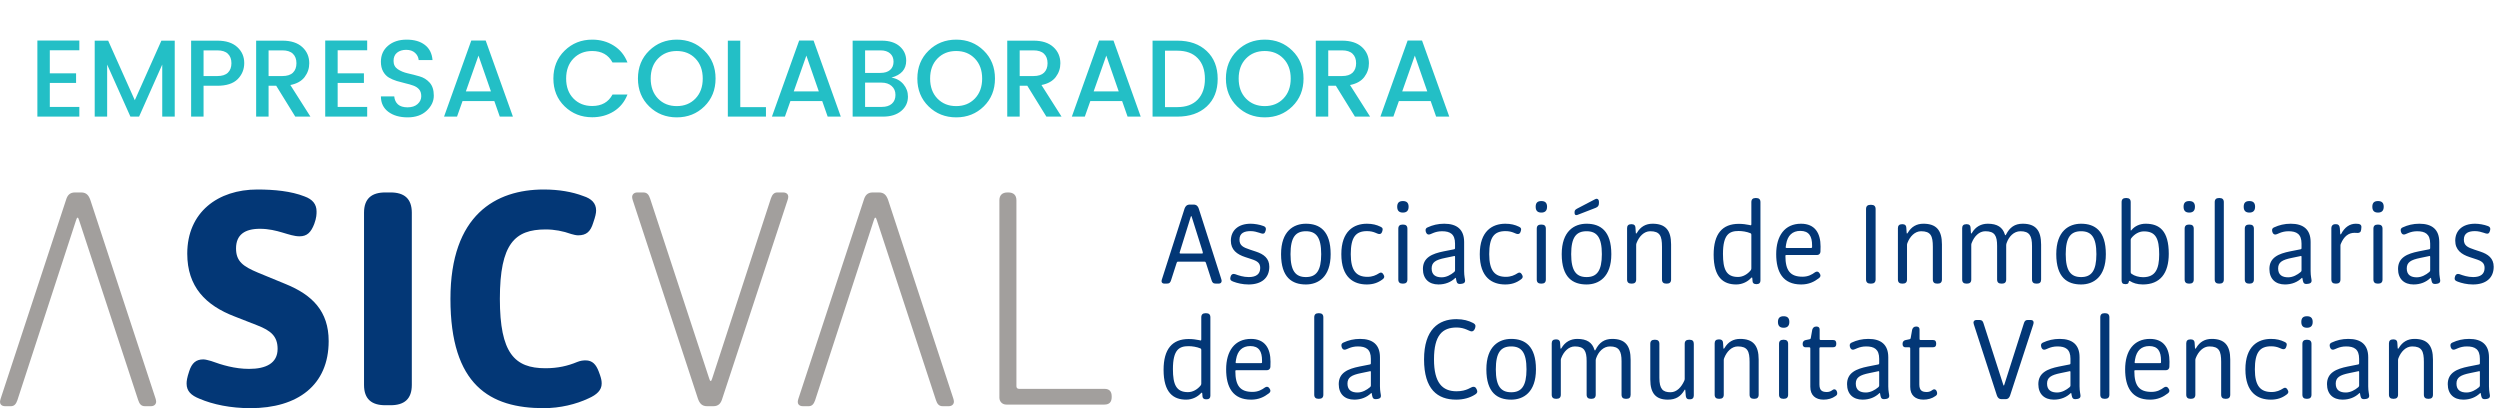 <svg width="343" height="56" viewBox="0 0 343 56" fill="none" xmlns="http://www.w3.org/2000/svg">
<g clip-path="url(#clip0)">
<path d="M162.737 54.831C163.636 54.831 164.367 54.399 164.783 53.932C164.833 53.884 164.866 53.867 164.883 53.867C164.917 53.867 164.949 53.9 164.949 53.983L164.983 54.399C165 54.647 165.183 54.782 165.448 54.782H165.582C165.898 54.782 166.064 54.598 166.064 54.299V43.537C166.064 43.155 165.864 42.972 165.482 42.972H165.399C165.017 42.972 164.816 43.155 164.816 43.537V46.565C164.816 46.68 164.783 46.714 164.733 46.714C164.684 46.714 164.616 46.698 164.501 46.663C164.085 46.58 163.652 46.513 163.087 46.513C160.841 46.513 159.643 47.878 159.643 50.739C159.643 53.867 160.974 54.831 162.737 54.831ZM162.988 53.801C161.374 53.801 160.925 52.751 160.925 50.64C160.925 47.945 161.806 47.495 163.07 47.495C163.586 47.495 164.201 47.595 164.684 47.795C164.768 47.828 164.817 47.895 164.817 48.027V52.636C164.817 52.751 164.768 52.852 164.717 52.901C164.301 53.417 163.669 53.801 162.988 53.801ZM168.227 50.673C168.227 53.102 169.125 54.832 171.653 54.832C172.701 54.832 173.432 54.466 174.065 53.983C174.215 53.868 174.298 53.768 174.298 53.601C174.298 53.535 174.264 53.417 174.198 53.334L174.166 53.285C174.065 53.136 173.965 53.068 173.816 53.068C173.75 53.068 173.65 53.103 173.566 53.152C173.116 53.485 172.6 53.768 171.836 53.768C170.139 53.768 169.49 52.902 169.49 50.906C169.49 50.823 169.54 50.79 169.606 50.79H173.848C174.097 50.79 174.28 50.59 174.298 50.358C174.314 50.108 174.314 49.824 174.314 49.626C174.314 47.796 173.549 46.497 171.636 46.497C169.391 46.497 168.227 48.161 168.227 50.673ZM169.641 49.824C169.575 49.824 169.524 49.791 169.524 49.726C169.524 49.658 169.558 49.46 169.592 49.293C169.79 48.112 170.456 47.481 171.537 47.481C172.736 47.481 173.151 48.228 173.151 49.46V49.708C173.151 49.792 173.101 49.824 173.017 49.824H169.641ZM180.314 54.15C180.314 54.533 180.514 54.715 180.896 54.715H180.979C181.363 54.715 181.562 54.532 181.562 54.15V43.537C181.562 43.155 181.363 42.972 180.979 42.972H180.896C180.514 42.972 180.314 43.155 180.314 43.537V54.15ZM183.675 52.703C183.675 54.066 184.507 54.831 185.803 54.831C186.752 54.831 187.533 54.498 188.083 53.967C188.115 53.932 188.132 53.916 188.149 53.916C188.183 53.916 188.198 53.932 188.215 54.033C188.231 54.133 188.249 54.283 188.298 54.432C188.364 54.681 188.498 54.765 188.765 54.765C188.831 54.765 188.963 54.748 189.047 54.732C189.33 54.681 189.463 54.549 189.463 54.315C189.463 54.117 189.33 53.701 189.33 53.001V49.01C189.33 47.297 188.349 46.497 186.602 46.497C185.737 46.497 185.005 46.68 184.323 46.996C184.123 47.08 184.04 47.213 184.04 47.38C184.04 47.446 184.057 47.546 184.073 47.613C184.174 47.896 184.306 47.979 184.489 47.979C184.788 47.979 185.272 47.53 186.302 47.53C187.4 47.53 188.082 47.912 188.082 49.227V49.824C188.082 49.958 188.032 49.99 187.933 50.008L186.502 50.291C184.955 50.607 183.675 51.123 183.675 52.703ZM184.872 52.636C184.872 51.788 185.422 51.455 186.736 51.189L187.768 50.974C187.917 50.94 187.966 50.922 188 50.922C188.066 50.922 188.084 50.974 188.084 51.039V52.902C188.084 52.985 188.05 53.053 187.95 53.136C187.519 53.5 186.902 53.851 186.254 53.851C185.471 53.85 184.872 53.551 184.872 52.636ZM199.787 54.831C200.786 54.831 201.668 54.582 202.35 54.149C202.583 54.016 202.683 53.866 202.683 53.718C202.683 53.601 202.632 53.468 202.566 53.351C202.466 53.167 202.382 53.067 202.133 53.067C201.818 53.067 201.284 53.683 199.838 53.683C197.891 53.683 196.744 52.519 196.744 49.309C196.744 45.966 197.909 44.933 199.856 44.933C200.986 44.933 201.586 45.466 201.901 45.466C202.085 45.466 202.234 45.366 202.351 45.1C202.401 44.984 202.435 44.834 202.435 44.736C202.435 44.551 202.318 44.418 202.085 44.302C201.503 44.002 200.771 43.786 199.822 43.786C197.361 43.786 195.38 45.217 195.38 49.309C195.379 53.417 197.226 54.831 199.787 54.831ZM203.929 50.673C203.929 53.885 205.443 54.832 207.339 54.832C209.002 54.832 210.734 53.833 210.734 50.673C210.734 47.463 209.22 46.497 207.339 46.497C205.66 46.497 203.929 47.496 203.929 50.673ZM207.339 53.817C205.925 53.817 205.227 52.984 205.227 50.673C205.227 48.344 205.925 47.53 207.339 47.53C208.738 47.53 209.435 48.344 209.435 50.673C209.435 52.984 208.738 53.817 207.339 53.817ZM212.896 54.15C212.896 54.533 213.095 54.715 213.478 54.715H213.562C213.944 54.715 214.144 54.532 214.144 54.15V49.375C214.144 49.276 214.176 49.192 214.21 49.11C214.543 48.244 215.208 47.53 216.072 47.53C217.37 47.53 217.686 48.162 217.686 49.542V54.15C217.686 54.534 217.886 54.716 218.268 54.716H218.368C218.733 54.716 218.933 54.533 218.933 54.15V49.426C218.933 49.311 218.968 49.227 218.999 49.128C219.3 48.279 219.965 47.53 220.895 47.53C222.128 47.53 222.476 48.162 222.476 49.56V54.15C222.476 54.534 222.676 54.716 223.058 54.716H223.158C223.541 54.716 223.723 54.533 223.723 54.15V49.36C223.723 47.413 222.974 46.498 221.196 46.498C220.115 46.498 219.416 46.997 218.917 47.979C218.884 48.046 218.867 48.079 218.834 48.079C218.801 48.079 218.785 48.063 218.75 47.979C218.452 46.982 217.703 46.498 216.404 46.498C215.489 46.498 214.726 46.914 214.242 47.746C214.21 47.796 214.176 47.845 214.143 47.845C214.109 47.845 214.093 47.814 214.093 47.731L214.043 47.014C214.027 46.748 213.877 46.566 213.544 46.566H213.444C213.077 46.566 212.896 46.765 212.896 47.097V54.15H212.896ZM226.419 52.069C226.419 54 227.217 54.832 228.831 54.832C229.946 54.832 230.594 54.383 231.11 53.518C231.143 53.452 231.16 53.452 231.176 53.452C231.209 53.452 231.226 53.485 231.226 53.568L231.292 54.333C231.326 54.582 231.425 54.783 231.775 54.783H231.874C232.223 54.783 232.39 54.582 232.39 54.249V47.179C232.39 46.797 232.206 46.614 231.824 46.614H231.724C231.342 46.614 231.142 46.797 231.142 47.179V51.97C231.142 52.069 231.125 52.152 231.076 52.253C230.693 53.101 230.061 53.816 229.196 53.816C228.164 53.816 227.666 53.4 227.666 51.837V47.178C227.666 46.796 227.465 46.614 227.101 46.614H227C226.618 46.614 226.418 46.797 226.418 47.178V52.069H226.419ZM235.252 54.15C235.252 54.533 235.451 54.715 235.834 54.715H235.918C236.299 54.715 236.5 54.532 236.5 54.15V49.375C236.5 49.31 236.532 49.192 236.566 49.11C236.899 48.261 237.564 47.53 238.428 47.53C239.759 47.53 240.042 48.178 240.042 49.658V54.15C240.042 54.533 240.242 54.715 240.624 54.715H240.724C241.089 54.715 241.289 54.532 241.289 54.15V49.325C241.289 47.38 240.507 46.497 238.745 46.497C237.813 46.497 237.097 46.913 236.615 47.73C236.582 47.796 236.531 47.845 236.5 47.845C236.466 47.845 236.449 47.813 236.449 47.73L236.399 47.013C236.383 46.747 236.233 46.566 235.9 46.566H235.8C235.433 46.566 235.252 46.765 235.252 47.097V54.15H235.252ZM244.717 44.968C245.165 44.968 245.498 44.767 245.498 44.169C245.498 43.571 245.165 43.388 244.717 43.388C244.25 43.388 243.934 43.571 243.934 44.169C243.934 44.767 244.25 44.968 244.717 44.968ZM244.084 54.15C244.084 54.533 244.283 54.715 244.666 54.715H244.749C245.132 54.715 245.331 54.532 245.331 54.15V47.179C245.331 46.797 245.132 46.614 244.749 46.614H244.666C244.283 46.614 244.084 46.797 244.084 47.179V54.15ZM248.376 53.084C248.376 54.232 249.091 54.831 250.189 54.831C250.805 54.831 251.387 54.665 251.818 54.348C251.984 54.249 252.068 54.133 252.068 53.966C252.068 53.866 252.051 53.801 252.002 53.666C251.936 53.517 251.818 53.416 251.669 53.416C251.552 53.416 251.453 53.483 251.336 53.566C251.153 53.7 250.921 53.783 250.654 53.783C250.04 53.783 249.624 53.617 249.624 52.734V47.795C249.624 47.712 249.673 47.646 249.773 47.646H251.486C251.803 47.646 251.936 47.495 251.936 47.196V47.113C251.936 46.814 251.803 46.648 251.486 46.648H249.79C249.707 46.648 249.656 46.597 249.656 46.497V45.2C249.656 44.952 249.506 44.802 249.24 44.802H249.174C248.892 44.802 248.726 44.968 248.642 45.234L248.443 46.365C248.426 46.466 248.376 46.531 248.259 46.548L247.711 46.664C247.493 46.714 247.327 46.881 247.327 47.148V47.232C247.327 47.496 247.493 47.647 247.693 47.647H248.226C248.325 47.647 248.375 47.697 248.375 47.796V53.084H248.376ZM253.415 52.703C253.415 54.066 254.247 54.831 255.544 54.831C256.493 54.831 257.275 54.498 257.824 53.967C257.857 53.932 257.873 53.916 257.89 53.916C257.924 53.916 257.941 53.932 257.956 54.033C257.972 54.133 257.99 54.283 258.039 54.432C258.107 54.681 258.239 54.765 258.506 54.765C258.572 54.765 258.705 54.748 258.788 54.732C259.072 54.681 259.204 54.549 259.204 54.315C259.204 54.117 259.071 53.701 259.071 53.001V49.01C259.071 47.297 258.09 46.497 256.343 46.497C255.478 46.497 254.746 46.68 254.064 46.996C253.865 47.08 253.782 47.213 253.782 47.38C253.782 47.446 253.798 47.546 253.814 47.613C253.915 47.896 254.047 47.979 254.23 47.979C254.531 47.979 255.013 47.53 256.043 47.53C257.141 47.53 257.824 47.912 257.824 49.227V49.824C257.824 49.958 257.774 49.99 257.674 50.008L256.243 50.291C254.697 50.607 253.415 51.123 253.415 52.703ZM254.614 52.636C254.614 51.788 255.162 51.455 256.476 51.189L257.508 50.974C257.657 50.94 257.707 50.922 257.741 50.922C257.807 50.922 257.824 50.974 257.824 51.039V52.902C257.824 52.985 257.79 53.053 257.692 53.136C257.259 53.5 256.643 53.851 255.994 53.851C255.212 53.85 254.614 53.551 254.614 52.636ZM262.082 53.084C262.082 54.232 262.797 54.831 263.895 54.831C264.509 54.831 265.092 54.665 265.525 54.348C265.691 54.249 265.774 54.133 265.774 53.966C265.774 53.866 265.757 53.801 265.708 53.666C265.642 53.517 265.525 53.416 265.375 53.416C265.258 53.416 265.16 53.483 265.042 53.566C264.859 53.7 264.626 53.783 264.36 53.783C263.746 53.783 263.33 53.617 263.33 52.734V47.795C263.33 47.712 263.379 47.646 263.479 47.646H265.192C265.507 47.646 265.642 47.495 265.642 47.196V47.113C265.642 46.814 265.508 46.648 265.192 46.648H263.496C263.413 46.648 263.362 46.597 263.362 46.497V45.2C263.362 44.952 263.212 44.802 262.946 44.802H262.88C262.597 44.802 262.43 44.968 262.348 45.234L262.148 46.365C262.132 46.466 262.082 46.531 261.965 46.548L261.417 46.664C261.2 46.714 261.034 46.881 261.034 47.148V47.232C261.034 47.496 261.2 47.647 261.4 47.647H261.932C262.032 47.647 262.082 47.697 262.082 47.796V53.084ZM273.97 54.249C274.07 54.549 274.253 54.765 274.635 54.765H275.151C275.518 54.765 275.684 54.549 275.783 54.265L278.944 44.584C278.994 44.434 279.01 44.32 279.01 44.251C279.01 44.07 278.911 43.903 278.627 43.903H278.195C277.895 43.903 277.763 44.07 277.68 44.351L275.002 52.751C274.968 52.852 274.951 52.901 274.919 52.901C274.885 52.901 274.868 52.852 274.836 52.751L272.141 44.368C272.057 44.07 271.925 43.903 271.609 43.903H271.159C270.893 43.903 270.76 44.07 270.76 44.268C270.76 44.334 270.777 44.403 270.809 44.501L273.97 54.249ZM279.659 52.703C279.659 54.066 280.491 54.831 281.788 54.831C282.737 54.831 283.517 54.498 284.068 53.967C284.1 53.932 284.117 53.916 284.134 53.916C284.168 53.916 284.183 53.932 284.2 54.033C284.217 54.133 284.234 54.283 284.284 54.432C284.35 54.681 284.483 54.765 284.75 54.765C284.816 54.765 284.948 54.748 285.032 54.732C285.315 54.681 285.448 54.549 285.448 54.315C285.448 54.117 285.315 53.701 285.315 53.001V49.01C285.315 47.297 284.334 46.497 282.587 46.497C281.722 46.497 280.99 46.68 280.308 46.996C280.108 47.08 280.025 47.213 280.025 47.38C280.025 47.446 280.042 47.546 280.059 47.613C280.159 47.896 280.292 47.979 280.475 47.979C280.774 47.979 281.257 47.53 282.287 47.53C283.386 47.53 284.068 47.912 284.068 49.227V49.824C284.068 49.958 284.017 49.99 283.918 50.008L282.488 50.291C280.939 50.607 279.659 51.123 279.659 52.703ZM280.856 52.636C280.856 51.788 281.406 51.455 282.719 51.189L283.751 50.974C283.901 50.94 283.95 50.922 283.984 50.922C284.05 50.922 284.067 50.974 284.067 51.039V52.902C284.067 52.985 284.033 53.053 283.933 53.136C283.502 53.5 282.886 53.851 282.238 53.851C281.455 53.85 280.856 53.551 280.856 52.636ZM288.158 54.15C288.158 54.533 288.358 54.715 288.74 54.715H288.824C289.207 54.715 289.406 54.532 289.406 54.15V43.537C289.406 43.155 289.207 42.972 288.824 42.972H288.74C288.358 42.972 288.158 43.155 288.158 43.537V54.15ZM291.568 50.673C291.568 53.102 292.468 54.832 294.995 54.832C296.044 54.832 296.776 54.466 297.407 53.983C297.556 53.868 297.64 53.768 297.64 53.601C297.64 53.535 297.607 53.417 297.541 53.334L297.507 53.285C297.407 53.136 297.307 53.068 297.157 53.068C297.091 53.068 296.991 53.103 296.908 53.152C296.459 53.485 295.943 53.768 295.178 53.768C293.48 53.768 292.832 52.902 292.832 50.906C292.832 50.823 292.883 50.79 292.949 50.79H297.19C297.44 50.79 297.623 50.59 297.638 50.358C297.655 50.108 297.655 49.824 297.655 49.626C297.655 47.796 296.89 46.497 294.977 46.497C292.732 46.497 291.568 48.161 291.568 50.673ZM292.982 49.824C292.916 49.824 292.867 49.791 292.867 49.726C292.867 49.658 292.899 49.46 292.933 49.293C293.132 48.112 293.798 47.481 294.88 47.481C296.077 47.481 296.492 48.228 296.492 49.46V49.708C296.492 49.792 296.443 49.824 296.36 49.824H292.982ZM299.953 54.15C299.953 54.533 300.152 54.715 300.535 54.715H300.619C301.001 54.715 301.201 54.532 301.201 54.15V49.375C301.201 49.31 301.233 49.192 301.267 49.11C301.599 48.261 302.265 47.53 303.129 47.53C304.46 47.53 304.743 48.178 304.743 49.658V54.15C304.743 54.533 304.943 54.715 305.325 54.715H305.425C305.79 54.715 305.99 54.532 305.99 54.15V49.325C305.99 47.38 305.208 46.497 303.446 46.497C302.514 46.497 301.798 46.913 301.316 47.73C301.283 47.796 301.232 47.845 301.201 47.845C301.166 47.845 301.15 47.813 301.15 47.73L301.1 47.013C301.084 46.747 300.934 46.566 300.601 46.566H300.501C300.134 46.566 299.953 46.765 299.953 47.097V54.15H299.953ZM308.07 50.673C308.07 53.9 309.782 54.832 311.563 54.832C312.427 54.832 313.094 54.598 313.676 54.166C313.843 54.052 313.958 53.933 313.958 53.768C313.958 53.701 313.942 53.602 313.843 53.452C313.726 53.269 313.643 53.202 313.493 53.202C313.425 53.202 313.343 53.235 313.26 53.286C312.827 53.568 312.328 53.785 311.663 53.785C310.149 53.785 309.367 52.971 309.367 50.673C309.367 48.361 310.032 47.512 311.597 47.512C312.595 47.512 312.943 47.912 313.292 47.912C313.442 47.912 313.576 47.845 313.659 47.629C313.725 47.446 313.742 47.329 313.742 47.263C313.742 47.097 313.659 47.013 313.425 46.899C312.91 46.649 312.345 46.498 311.579 46.498C309.782 46.497 308.07 47.512 308.07 50.673ZM316.519 44.968C316.969 44.968 317.302 44.767 317.302 44.169C317.302 43.571 316.969 43.388 316.519 43.388C316.054 43.388 315.739 43.571 315.739 44.169C315.739 44.767 316.054 44.968 316.519 44.968ZM315.888 54.15C315.888 54.533 316.087 54.715 316.47 54.715H316.553C316.936 54.715 317.135 54.532 317.135 54.15V47.179C317.135 46.797 316.936 46.614 316.553 46.614H316.47C316.087 46.614 315.888 46.797 315.888 47.179V54.15ZM319.264 52.703C319.264 54.066 320.096 54.831 321.392 54.831C322.342 54.831 323.123 54.498 323.672 53.967C323.706 53.932 323.721 53.916 323.738 53.916C323.772 53.916 323.789 53.932 323.804 54.033C323.821 54.133 323.837 54.283 323.887 54.432C323.955 54.681 324.087 54.765 324.354 54.765C324.42 54.765 324.553 54.748 324.636 54.732C324.919 54.681 325.052 54.549 325.052 54.315C325.052 54.117 324.919 53.701 324.919 53.001V49.01C324.919 47.297 323.938 46.497 322.192 46.497C321.326 46.497 320.594 46.68 319.912 46.996C319.714 47.08 319.63 47.213 319.63 47.38C319.63 47.446 319.645 47.546 319.663 47.613C319.763 47.896 319.895 47.979 320.078 47.979C320.378 47.979 320.861 47.53 321.891 47.53C322.989 47.53 323.671 47.912 323.671 49.227V49.824C323.671 49.958 323.622 49.99 323.522 50.008L322.091 50.291C320.546 50.607 319.264 51.123 319.264 52.703ZM320.462 52.636C320.462 51.788 321.011 51.455 322.325 51.189L323.357 50.974C323.506 50.94 323.555 50.922 323.59 50.922C323.656 50.922 323.673 50.974 323.673 51.039V52.902C323.673 52.985 323.639 53.053 323.54 53.136C323.108 53.5 322.492 53.851 321.843 53.851C321.06 53.85 320.462 53.551 320.462 52.636ZM327.764 54.15C327.764 54.533 327.963 54.715 328.347 54.715H328.43C328.812 54.715 329.012 54.532 329.012 54.15V49.375C329.012 49.31 329.045 49.192 329.078 49.11C329.411 48.261 330.076 47.53 330.942 47.53C332.273 47.53 332.555 48.178 332.555 49.658V54.15C332.555 54.533 332.755 54.715 333.137 54.715H333.237C333.604 54.715 333.802 54.532 333.802 54.15V49.325C333.802 47.38 333.021 46.497 331.258 46.497C330.326 46.497 329.611 46.913 329.128 47.73C329.095 47.796 329.044 47.845 329.012 47.845C328.978 47.845 328.961 47.813 328.961 47.73L328.912 47.013C328.895 46.747 328.746 46.566 328.413 46.566H328.313C327.948 46.566 327.764 46.765 327.764 47.097V54.15V54.15ZM335.832 52.703C335.832 54.066 336.664 54.831 337.96 54.831C338.909 54.831 339.69 54.498 340.24 53.967C340.272 53.932 340.289 53.916 340.306 53.916C340.34 53.916 340.355 53.932 340.372 54.033C340.388 54.133 340.406 54.283 340.455 54.432C340.521 54.681 340.655 54.765 340.922 54.765C340.988 54.765 341.12 54.748 341.204 54.732C341.488 54.681 341.62 54.549 341.62 54.315C341.62 54.117 341.488 53.701 341.488 53.001V49.01C341.488 47.297 340.507 46.497 338.759 46.497C337.894 46.497 337.162 46.68 336.48 46.996C336.28 47.08 336.197 47.213 336.197 47.38C336.197 47.446 336.214 47.546 336.23 47.613C336.331 47.896 336.463 47.979 336.646 47.979C336.945 47.979 337.429 47.53 338.459 47.53C339.557 47.53 340.239 47.912 340.239 49.227V49.824C340.239 49.958 340.188 49.99 340.09 50.008L338.659 50.291C337.112 50.607 335.832 51.123 335.832 52.703ZM337.028 52.636C337.028 51.788 337.579 51.455 338.892 51.189L339.924 50.974C340.073 50.94 340.123 50.922 340.157 50.922C340.223 50.922 340.24 50.974 340.24 51.039V52.902C340.24 52.985 340.206 53.053 340.106 53.136C339.675 53.5 339.059 53.851 338.41 53.851C337.628 53.85 337.028 53.551 337.028 52.636Z" fill="#033776"/>
<path d="M159.362 38.563C159.362 38.762 159.494 38.913 159.744 38.913H160.077C160.444 38.913 160.576 38.762 160.676 38.43L161.441 36.051C161.474 35.951 161.525 35.902 161.623 35.902H165.267C165.366 35.902 165.416 35.951 165.449 36.051L166.214 38.414C166.315 38.762 166.447 38.913 166.831 38.913H167.212C167.479 38.913 167.611 38.747 167.611 38.529C167.611 38.446 167.561 38.297 167.496 38.082L164.468 28.615C164.368 28.282 164.135 28.067 163.753 28.067H163.254C162.855 28.067 162.638 28.282 162.523 28.615L159.494 38.082C159.411 38.331 159.362 38.48 159.362 38.563ZM161.955 34.787C161.889 34.787 161.84 34.755 161.84 34.687C161.84 34.638 161.857 34.588 161.906 34.454L163.354 29.796C163.386 29.681 163.403 29.647 163.437 29.647C163.469 29.647 163.486 29.681 163.52 29.796L164.983 34.454C165.017 34.588 165.032 34.638 165.032 34.687C165.032 34.755 164.983 34.787 164.934 34.787H161.955ZM168.792 38.197C168.792 38.414 168.875 38.513 169.225 38.647C169.741 38.845 170.489 39.029 171.304 39.029C173.051 39.029 174.149 38.166 174.149 36.6C174.149 35.436 173.383 34.87 172.319 34.521L171.519 34.256C170.555 33.939 170.056 33.689 170.056 32.874C170.056 31.942 170.771 31.71 171.57 31.71C172.052 31.71 172.434 31.827 172.801 31.942C172.967 31.993 173.099 32.059 173.233 32.059C173.432 32.059 173.515 31.993 173.598 31.776C173.648 31.66 173.681 31.494 173.681 31.428C173.681 31.228 173.582 31.095 173.348 31.012C172.834 30.813 172.118 30.695 171.586 30.695C169.84 30.695 168.874 31.66 168.874 33.024C168.874 34.288 169.723 34.904 170.837 35.269L171.701 35.553C172.533 35.819 172.9 36.101 172.9 36.766C172.9 37.615 172.334 38.014 171.337 38.014C170.588 38.014 169.955 37.798 169.456 37.615C169.39 37.598 169.324 37.582 169.258 37.582C169.074 37.582 168.925 37.698 168.857 37.897C168.809 38.048 168.792 38.148 168.792 38.197ZM175.762 34.87C175.762 38.082 177.275 39.029 179.172 39.029C180.835 39.029 182.565 38.031 182.565 34.87C182.565 31.66 181.052 30.695 179.172 30.695C177.491 30.694 175.762 31.693 175.762 34.87ZM179.172 38.014C177.758 38.014 177.06 37.182 177.06 34.87C177.06 32.542 177.758 31.726 179.172 31.726C180.569 31.726 181.268 32.541 181.268 34.87C181.268 37.182 180.569 38.014 179.172 38.014ZM184.03 34.87C184.03 38.097 185.742 39.029 187.523 39.029C188.387 39.029 189.052 38.796 189.635 38.364C189.801 38.249 189.918 38.131 189.918 37.965C189.918 37.899 189.901 37.799 189.801 37.649C189.685 37.466 189.602 37.4 189.451 37.4C189.385 37.4 189.301 37.432 189.218 37.483C188.786 37.765 188.287 37.982 187.621 37.982C186.109 37.982 185.326 37.168 185.326 34.87C185.326 32.559 185.992 31.71 187.555 31.71C188.553 31.71 188.902 32.109 189.252 32.109C189.401 32.109 189.534 32.043 189.617 31.827C189.685 31.644 189.7 31.527 189.7 31.461C189.7 31.294 189.617 31.211 189.385 31.096C188.869 30.846 188.303 30.696 187.538 30.696C185.742 30.694 184.03 31.71 184.03 34.87ZM192.479 29.165C192.929 29.165 193.261 28.965 193.261 28.365C193.261 27.768 192.928 27.585 192.479 27.585C192.014 27.585 191.696 27.768 191.696 28.365C191.696 28.965 192.014 29.165 192.479 29.165ZM191.848 38.347C191.848 38.73 192.046 38.913 192.43 38.913H192.513C192.895 38.913 193.095 38.73 193.095 38.347V31.377C193.095 30.994 192.895 30.811 192.513 30.811H192.43C192.046 30.811 191.848 30.994 191.848 31.377V38.347ZM195.224 36.9C195.224 38.263 196.055 39.028 197.353 39.028C198.302 39.028 199.082 38.695 199.632 38.165C199.664 38.131 199.681 38.113 199.698 38.113C199.732 38.113 199.747 38.131 199.764 38.23C199.781 38.331 199.798 38.48 199.847 38.629C199.913 38.879 200.047 38.962 200.314 38.962C200.38 38.962 200.513 38.946 200.596 38.928C200.879 38.879 201.011 38.746 201.011 38.513C201.011 38.314 200.879 37.898 200.879 37.199V33.207C200.879 31.495 199.898 30.695 198.151 30.695C197.286 30.695 196.554 30.879 195.872 31.194C195.671 31.277 195.588 31.411 195.588 31.578C195.588 31.644 195.605 31.744 195.622 31.81C195.722 32.094 195.855 32.177 196.038 32.177C196.337 32.177 196.82 31.727 197.851 31.727C198.949 31.727 199.631 32.109 199.631 33.424V34.022C199.631 34.156 199.58 34.188 199.482 34.206L198.051 34.489C196.504 34.804 195.224 35.32 195.224 36.9ZM196.421 36.834C196.421 35.985 196.97 35.652 198.284 35.386L199.316 35.171C199.466 35.137 199.515 35.119 199.549 35.119C199.615 35.119 199.633 35.171 199.633 35.236V37.099C199.633 37.182 199.598 37.25 199.498 37.333C199.067 37.698 198.451 38.048 197.803 38.048C197.02 38.048 196.421 37.749 196.421 36.834ZM203.025 34.87C203.025 38.097 204.738 39.029 206.518 39.029C207.383 39.029 208.049 38.796 208.631 38.364C208.798 38.249 208.913 38.131 208.913 37.965C208.913 37.899 208.897 37.799 208.798 37.649C208.681 37.466 208.598 37.4 208.448 37.4C208.382 37.4 208.298 37.432 208.215 37.483C207.782 37.765 207.283 37.982 206.618 37.982C205.104 37.982 204.321 37.168 204.321 34.87C204.321 32.559 204.986 31.71 206.551 31.71C207.55 31.71 207.898 32.109 208.247 32.109C208.397 32.109 208.531 32.043 208.614 31.827C208.68 31.644 208.697 31.527 208.697 31.461C208.697 31.294 208.614 31.211 208.382 31.096C207.866 30.846 207.301 30.696 206.535 30.696C204.737 30.694 203.025 31.71 203.025 34.87ZM211.474 29.165C211.924 29.165 212.257 28.965 212.257 28.365C212.257 27.768 211.924 27.585 211.474 27.585C211.009 27.585 210.694 27.768 210.694 28.365C210.694 28.965 211.009 29.165 211.474 29.165ZM210.843 38.347C210.843 38.73 211.042 38.913 211.425 38.913H211.508C211.891 38.913 212.09 38.73 212.09 38.347V31.377C212.09 30.994 211.891 30.811 211.508 30.811H211.425C211.042 30.811 210.843 30.994 210.843 31.377V38.347ZM214.268 34.87C214.268 38.082 215.782 39.029 217.679 39.029C219.342 39.029 221.074 38.031 221.074 34.87C221.074 31.66 219.56 30.695 217.679 30.695C215.999 30.694 214.268 31.693 214.268 34.87ZM217.678 38.014C216.265 38.014 215.566 37.182 215.566 34.87C215.566 32.542 216.264 31.726 217.678 31.726C219.077 31.726 219.775 32.541 219.775 34.87C219.775 37.182 219.077 38.014 217.678 38.014ZM216.265 29.515C216.348 29.515 216.448 29.481 216.565 29.431L218.926 28.516C219.275 28.383 219.376 28.167 219.376 27.851V27.685C219.376 27.435 219.243 27.269 219.06 27.269C218.994 27.269 218.911 27.301 218.81 27.352L216.364 28.632C216.098 28.782 216.031 28.882 216.031 29.131V29.215C216.032 29.398 216.115 29.515 216.265 29.515ZM223.235 38.347C223.235 38.73 223.434 38.913 223.817 38.913H223.901C224.283 38.913 224.483 38.73 224.483 38.347V33.573C224.483 33.507 224.515 33.39 224.549 33.307C224.882 32.458 225.547 31.726 226.411 31.726C227.742 31.726 228.025 32.375 228.025 33.855V38.346C228.025 38.73 228.226 38.913 228.608 38.913H228.708C229.073 38.913 229.273 38.729 229.273 38.346V33.522C229.273 31.576 228.491 30.694 226.729 30.694C225.797 30.694 225.08 31.11 224.599 31.926C224.566 31.992 224.515 32.041 224.483 32.041C224.449 32.041 224.432 32.009 224.432 31.926L224.383 31.21C224.366 30.943 224.217 30.762 223.884 30.762H223.784C223.417 30.762 223.235 30.961 223.235 31.293V38.347V38.347ZM238.206 39.028C239.104 39.028 239.836 38.596 240.251 38.131C240.301 38.082 240.335 38.064 240.352 38.064C240.384 38.064 240.418 38.097 240.418 38.18L240.452 38.596C240.467 38.845 240.65 38.979 240.917 38.979H241.049C241.367 38.979 241.533 38.796 241.533 38.497V27.735C241.533 27.352 241.333 27.169 240.951 27.169H240.868C240.484 27.169 240.286 27.353 240.286 27.735V30.762C240.286 30.878 240.251 30.912 240.201 30.912C240.152 30.912 240.086 30.895 239.968 30.861C239.552 30.778 239.119 30.712 238.555 30.712C236.309 30.712 235.112 32.076 235.112 34.937C235.112 38.064 236.443 39.028 238.206 39.028ZM238.456 37.999C236.842 37.999 236.392 36.95 236.392 34.838C236.392 32.142 237.274 31.693 238.537 31.693C239.053 31.693 239.669 31.793 240.151 31.993C240.235 32.025 240.285 32.093 240.285 32.226V36.834C240.285 36.949 240.235 37.049 240.185 37.098C239.77 37.615 239.137 37.999 238.456 37.999ZM243.694 34.87C243.694 37.299 244.594 39.029 247.121 39.029C248.17 39.029 248.901 38.664 249.533 38.181C249.682 38.065 249.766 37.965 249.766 37.798C249.766 37.732 249.733 37.615 249.667 37.532L249.632 37.483C249.532 37.333 249.433 37.266 249.283 37.266C249.217 37.266 249.116 37.3 249.033 37.349C248.585 37.682 248.069 37.965 247.304 37.965C245.606 37.965 244.958 37.099 244.958 35.103C244.958 35.02 245.008 34.987 245.075 34.987H249.317C249.566 34.987 249.749 34.788 249.765 34.555C249.782 34.305 249.782 34.021 249.782 33.823C249.782 31.993 249.016 30.695 247.103 30.695C244.858 30.694 243.694 32.358 243.694 34.87ZM245.108 34.021C245.042 34.021 244.992 33.989 244.992 33.923C244.992 33.855 245.024 33.657 245.059 33.49C245.258 32.309 245.924 31.678 247.006 31.678C248.203 31.678 248.618 32.427 248.618 33.657V33.907C248.618 33.99 248.569 34.022 248.486 34.022H245.108V34.021ZM256.02 38.331C256.02 38.73 256.235 38.913 256.619 38.913H256.735C257.119 38.913 257.334 38.73 257.334 38.331V28.683C257.334 28.283 257.119 28.101 256.735 28.101H256.619C256.236 28.101 256.02 28.283 256.02 28.683V38.331ZM260.395 38.347C260.395 38.73 260.594 38.913 260.977 38.913H261.06C261.443 38.913 261.642 38.73 261.642 38.347V33.573C261.642 33.507 261.676 33.39 261.71 33.307C262.043 32.458 262.708 31.726 263.572 31.726C264.903 31.726 265.186 32.375 265.186 33.855V38.346C265.186 38.73 265.385 38.913 265.768 38.913H265.868C266.233 38.913 266.434 38.729 266.434 38.346V33.522C266.434 31.576 265.651 30.694 263.888 30.694C262.957 30.694 262.241 31.11 261.76 31.926C261.725 31.992 261.676 32.041 261.643 32.041C261.61 32.041 261.593 32.009 261.593 31.926L261.544 31.21C261.527 30.943 261.377 30.762 261.044 30.762H260.944C260.578 30.762 260.394 30.961 260.394 31.293V38.347H260.395ZM269.21 38.347C269.21 38.73 269.41 38.913 269.792 38.913H269.876C270.259 38.913 270.458 38.73 270.458 38.347V33.573C270.458 33.473 270.492 33.39 270.526 33.307C270.859 32.442 271.525 31.726 272.389 31.726C273.687 31.726 274.003 32.358 274.003 33.74V38.347C274.003 38.73 274.201 38.913 274.585 38.913H274.685C275.05 38.913 275.25 38.73 275.25 38.347V33.622C275.25 33.507 275.282 33.424 275.316 33.324C275.615 32.475 276.28 31.726 277.212 31.726C278.443 31.726 278.792 32.358 278.792 33.756V38.346C278.792 38.73 278.993 38.913 279.375 38.913H279.475C279.857 38.913 280.04 38.729 280.04 38.346V33.556C280.04 31.609 279.292 30.694 277.513 30.694C276.432 30.694 275.733 31.193 275.234 32.176C275.2 32.242 275.185 32.274 275.15 32.274C275.116 32.274 275.101 32.259 275.067 32.176C274.768 31.177 274.019 30.694 272.721 30.694C271.807 30.694 271.041 31.11 270.559 31.941C270.526 31.992 270.493 32.041 270.458 32.041C270.426 32.041 270.409 32.009 270.409 31.926L270.359 31.21C270.343 30.943 270.193 30.762 269.86 30.762H269.76C269.393 30.762 269.21 30.961 269.21 31.293V38.347H269.21ZM282.119 34.87C282.119 38.082 283.633 39.029 285.529 39.029C287.192 39.029 288.922 38.031 288.922 34.87C288.922 31.66 287.41 30.695 285.529 30.695C283.849 30.694 282.119 31.693 282.119 34.87ZM285.529 38.014C284.116 38.014 283.417 37.182 283.417 34.87C283.417 32.542 284.115 31.726 285.529 31.726C286.926 31.726 287.625 32.541 287.625 34.87C287.625 37.182 286.926 38.014 285.529 38.014ZM291.085 38.48C291.085 38.796 291.218 38.979 291.551 38.979H291.683C291.899 38.979 292.033 38.896 292.066 38.679C292.082 38.563 292.116 38.529 292.149 38.529C292.183 38.529 292.217 38.546 292.266 38.58C292.633 38.813 293.198 39.028 293.995 39.028C296.358 39.028 297.555 37.515 297.555 34.82C297.555 31.66 296.275 30.694 294.379 30.694C293.597 30.694 292.897 31.012 292.449 31.56C292.399 31.626 292.383 31.626 292.366 31.626C292.348 31.626 292.332 31.609 292.332 31.56V27.735C292.332 27.352 292.133 27.169 291.749 27.169H291.666C291.284 27.169 291.084 27.353 291.084 27.735V38.48H291.085ZM292.332 37.348V32.908C292.332 32.825 292.366 32.742 292.415 32.676C292.831 32.143 293.447 31.744 294.145 31.744C295.742 31.744 296.241 32.691 296.241 34.904C296.241 36.901 295.725 38.031 294.029 38.031C293.464 38.031 292.847 37.865 292.448 37.566C292.383 37.531 292.332 37.449 292.332 37.348ZM300.367 29.165C300.815 29.165 301.148 28.965 301.148 28.365C301.148 27.768 300.815 27.585 300.367 27.585C299.9 27.585 299.585 27.768 299.585 28.365C299.585 28.965 299.9 29.165 300.367 29.165ZM299.734 38.347C299.734 38.73 299.934 38.913 300.316 38.913H300.4C300.783 38.913 300.982 38.73 300.982 38.347V31.377C300.982 30.994 300.783 30.811 300.4 30.811H300.316C299.934 30.811 299.734 30.994 299.734 31.377V38.347ZM303.86 38.347C303.86 38.73 304.059 38.913 304.442 38.913H304.526C304.908 38.913 305.108 38.73 305.108 38.347V27.735C305.108 27.352 304.908 27.169 304.526 27.169H304.442C304.059 27.169 303.86 27.353 303.86 27.735V38.347ZM308.617 29.165C309.067 29.165 309.399 28.965 309.399 28.365C309.399 27.768 309.067 27.585 308.617 27.585C308.152 27.585 307.835 27.768 307.835 28.365C307.836 28.965 308.152 29.165 308.617 29.165ZM307.985 38.347C307.985 38.73 308.184 38.913 308.567 38.913H308.651C309.033 38.913 309.233 38.73 309.233 38.347V31.377C309.233 30.994 309.033 30.811 308.651 30.811H308.567C308.184 30.811 307.985 30.994 307.985 31.377V38.347ZM311.362 36.9C311.362 38.263 312.193 39.028 313.492 39.028C314.439 39.028 315.221 38.695 315.77 38.165C315.804 38.131 315.821 38.113 315.836 38.113C315.87 38.113 315.886 38.131 315.904 38.23C315.919 38.331 315.936 38.48 315.987 38.629C316.053 38.879 316.186 38.962 316.452 38.962C316.518 38.962 316.652 38.946 316.735 38.928C317.017 38.879 317.151 38.746 317.151 38.513C317.151 38.314 317.017 37.898 317.017 37.199V33.207C317.017 31.495 316.036 30.695 314.289 30.695C313.423 30.695 312.692 30.879 312.01 31.194C311.811 31.277 311.728 31.411 311.728 31.578C311.728 31.644 311.744 31.744 311.76 31.81C311.86 32.094 311.995 32.177 312.176 32.177C312.476 32.177 312.958 31.727 313.99 31.727C315.087 31.727 315.769 32.109 315.769 33.424V34.022C315.769 34.156 315.72 34.188 315.62 34.206L314.189 34.489C312.643 34.804 311.362 35.32 311.362 36.9ZM312.56 36.834C312.56 35.985 313.108 35.652 314.422 35.386L315.454 35.171C315.604 35.137 315.655 35.119 315.687 35.119C315.753 35.119 315.77 35.171 315.77 35.236V37.099C315.77 37.182 315.738 37.25 315.638 37.333C315.205 37.698 314.589 38.048 313.94 38.048C313.159 38.048 312.56 37.749 312.56 36.834ZM319.862 38.347C319.862 38.73 320.06 38.913 320.444 38.913H320.527C320.909 38.913 321.109 38.73 321.109 38.347V33.673C321.109 33.59 321.143 33.49 321.175 33.424C321.591 32.441 322.207 31.942 323.039 31.942C323.222 31.942 323.354 31.959 323.47 31.959C323.721 31.959 323.92 31.858 323.954 31.494C323.969 31.377 323.986 31.227 323.986 31.144C323.986 30.811 323.753 30.694 323.222 30.694C322.406 30.694 321.691 31.161 321.209 32.092C321.175 32.158 321.158 32.158 321.143 32.158C321.092 32.158 321.075 32.107 321.075 32.024L321.026 31.309C320.992 30.927 320.809 30.761 320.543 30.761H320.377C320.06 30.761 319.861 30.994 319.861 31.275V38.347H319.862ZM326.266 29.165C326.714 29.165 327.046 28.965 327.046 28.365C327.046 27.768 326.714 27.585 326.266 27.585C325.799 27.585 325.483 27.768 325.483 28.365C325.484 28.965 325.799 29.165 326.266 29.165ZM325.633 38.347C325.633 38.73 325.833 38.913 326.215 38.913H326.299C326.682 38.913 326.881 38.73 326.881 38.347V31.377C326.881 30.994 326.681 30.811 326.299 30.811H326.215C325.833 30.811 325.633 30.994 325.633 31.377V38.347ZM329.011 36.9C329.011 38.263 329.842 39.028 331.139 39.028C332.088 39.028 332.869 38.695 333.419 38.165C333.451 38.131 333.468 38.113 333.485 38.113C333.519 38.113 333.535 38.131 333.551 38.23C333.568 38.331 333.585 38.48 333.635 38.629C333.701 38.879 333.835 38.962 334.101 38.962C334.167 38.962 334.3 38.946 334.383 38.928C334.667 38.879 334.799 38.746 334.799 38.513C334.799 38.314 334.666 37.898 334.666 37.199V33.207C334.666 31.495 333.685 30.695 331.939 30.695C331.073 30.695 330.341 30.879 329.659 31.194C329.459 31.277 329.375 31.411 329.375 31.578C329.375 31.644 329.392 31.744 329.41 31.81C329.51 32.094 329.642 32.177 329.825 32.177C330.124 32.177 330.608 31.727 331.638 31.727C332.737 31.727 333.419 32.109 333.419 33.424V34.022C333.419 34.156 333.368 34.188 333.269 34.206L331.838 34.489C330.29 34.804 329.011 35.32 329.011 36.9ZM330.207 36.834C330.207 35.985 330.757 35.652 332.071 35.386L333.103 35.171C333.252 35.137 333.301 35.119 333.335 35.119C333.401 35.119 333.419 35.171 333.419 35.236V37.099C333.419 37.182 333.385 37.25 333.284 37.333C332.853 37.698 332.237 38.048 331.589 38.048C330.806 38.048 330.207 37.749 330.207 36.834ZM336.778 38.197C336.778 38.414 336.86 38.513 337.21 38.647C337.726 38.845 338.474 39.029 339.289 39.029C341.036 39.029 342.134 38.166 342.134 36.6C342.134 35.436 341.368 34.87 340.304 34.521L339.505 34.256C338.54 33.939 338.041 33.689 338.041 32.874C338.041 31.942 338.756 31.71 339.555 31.71C340.037 31.71 340.419 31.827 340.786 31.942C340.952 31.993 341.084 32.059 341.219 32.059C341.417 32.059 341.501 31.993 341.584 31.776C341.634 31.66 341.667 31.494 341.667 31.428C341.667 31.228 341.568 31.095 341.334 31.012C340.82 30.813 340.103 30.695 339.572 30.695C337.825 30.695 336.859 31.66 336.859 33.024C336.859 34.288 337.708 34.904 338.823 35.269L339.687 35.553C340.519 35.819 340.885 36.101 340.885 36.766C340.885 37.615 340.32 38.014 339.322 38.014C338.573 38.014 337.94 37.798 337.442 37.615C337.376 37.598 337.309 37.582 337.243 37.582C337.06 37.582 336.91 37.698 336.842 37.897C336.794 38.048 336.778 38.148 336.778 38.197Z" fill="#033776"/>
<path d="M25.601 52.632C25.601 53.665 26.23 54.249 27.353 54.699C29.239 55.507 31.664 56 34.36 56C40.827 56 45.094 52.857 45.094 46.795C45.094 42.707 42.848 40.461 39.211 38.98L35.393 37.407C33.372 36.554 32.384 35.881 32.384 34.084C32.384 32.198 33.596 31.39 35.662 31.39C38.087 31.39 39.659 32.422 41.096 32.422C42.13 32.422 42.668 31.884 43.118 30.715C43.432 29.862 43.432 29.37 43.432 29.009C43.432 28.022 42.893 27.347 41.77 26.944C39.929 26.223 37.638 26 35.303 26C29.914 26 25.691 29.099 25.691 34.802C25.691 39.338 28.206 41.898 32.204 43.425L35.303 44.638C37.144 45.356 38.087 46.119 38.087 47.87C38.087 49.848 36.471 50.611 34.18 50.611C32.204 50.611 30.452 50.072 28.97 49.533C28.611 49.443 28.207 49.309 27.893 49.309C26.905 49.309 26.321 49.802 25.961 50.925C25.646 51.87 25.601 52.273 25.601 52.632ZM49.944 52.812C49.944 54.744 50.977 55.597 52.864 55.597H53.582C55.468 55.597 56.501 54.744 56.501 52.812V29.188C56.501 27.256 55.468 26.403 53.582 26.403H52.864C50.977 26.403 49.944 27.256 49.944 29.188V52.812ZM61.8 41C61.8 52.857 67.234 56 74.6 56C76.846 56 79.046 55.463 80.752 54.655C81.875 54.16 82.55 53.532 82.55 52.632C82.55 52.273 82.505 52.004 82.325 51.465L82.145 50.972C81.786 50.028 81.292 49.444 80.349 49.444C79.99 49.444 79.63 49.488 79.181 49.669C77.878 50.208 76.531 50.522 74.824 50.522C70.603 50.522 68.582 48.457 68.582 41.001C68.582 33.411 70.648 31.479 74.869 31.479C76.082 31.479 77.25 31.704 78.373 32.107C78.688 32.198 79.046 32.287 79.316 32.287C80.483 32.287 81.023 31.749 81.383 30.581C81.697 29.683 81.786 29.233 81.786 28.875C81.786 27.886 81.158 27.258 80.035 26.899C78.507 26.314 76.666 26 74.6 26C68.043 26 61.8 29.458 61.8 41Z" fill="#033776"/>
<path d="M12.395 27.437C12.171 26.807 11.857 26.404 11.138 26.404H10.285C9.566 26.404 9.251 26.807 9.072 27.392L0.089 54.699C0.045 54.832 0 55.013 0 55.147C0 55.416 0.179 55.731 0.718 55.731H1.482C1.976 55.731 2.201 55.417 2.38 54.924L10.42 30.267C10.509 29.997 10.555 29.862 10.644 29.862C10.734 29.862 10.779 29.997 10.868 30.267L18.953 54.877C19.132 55.416 19.357 55.731 19.896 55.731H20.704C21.199 55.731 21.423 55.417 21.423 55.102C21.423 54.969 21.378 54.789 21.334 54.655L12.395 27.437Z" fill="#A29F9D"/>
<path d="M95.756 54.699C95.981 55.328 96.295 55.731 97.013 55.731H97.866C98.585 55.731 98.899 55.328 99.079 54.744L108.062 27.437C108.106 27.302 108.151 27.123 108.151 26.987C108.151 26.718 107.971 26.403 107.433 26.403H106.669C106.175 26.403 105.95 26.717 105.771 27.212L97.731 51.87C97.642 52.139 97.595 52.273 97.506 52.273C97.417 52.273 97.372 52.139 97.281 51.87L89.199 27.257C89.019 26.718 88.794 26.404 88.255 26.404H87.446C86.954 26.404 86.729 26.718 86.729 27.032C86.729 27.168 86.773 27.346 86.818 27.482L95.756 54.699Z" fill="#A29F9D"/>
<path d="M137.118 54.563C137.118 55.102 137.523 55.507 138.062 55.507H151.536C152.209 55.507 152.524 55.146 152.524 54.474V54.385C152.524 53.71 152.21 53.351 151.536 53.351H139.813C139.588 53.351 139.453 53.217 139.453 52.992V27.482C139.453 26.763 139.049 26.404 138.33 26.404H138.241C137.523 26.404 137.117 26.763 137.117 27.482V54.563H137.118Z" fill="#A29F9D"/>
<path d="M121.849 27.437C121.624 26.807 121.31 26.404 120.59 26.404H119.737C119.02 26.404 118.705 26.807 118.525 27.392L109.542 54.699C109.497 54.833 109.453 55.013 109.453 55.147C109.453 55.416 109.631 55.731 110.17 55.731H110.934C111.428 55.731 111.652 55.417 111.832 54.924L119.872 30.267C119.962 29.997 120.006 29.862 120.097 29.862C120.187 29.862 120.232 29.997 120.321 30.267L128.405 54.877C128.585 55.416 128.81 55.731 129.35 55.731H130.157C130.651 55.731 130.876 55.417 130.876 55.102C130.876 54.969 130.832 54.789 130.787 54.655L121.849 27.437Z" fill="#A29F9D"/>
</g>
<path d="M5.128 16V5.563H10.885V6.896H6.834V10.06H10.438V11.378H6.834V14.667H10.885V16H5.128ZM12.994 16V5.578H14.84L18.495 13.752L22.142 5.578H23.973V16H22.259V8.859L19.081 16H17.894L14.701 8.859V16H12.994ZM26.222 16V5.578H29.818C31 5.578 31.91 5.871 32.55 6.457C33.19 7.038 33.509 7.768 33.509 8.646C33.509 9.521 33.206 10.26 32.601 10.866C31.996 11.466 31.068 11.767 29.818 11.767H27.928V16H26.222ZM27.928 10.434H29.818C30.467 10.434 30.951 10.28 31.268 9.972C31.59 9.66 31.752 9.228 31.752 8.676C31.752 8.119 31.59 7.687 31.268 7.379C30.951 7.067 30.467 6.911 29.818 6.911H27.928V10.434ZM35.143 16V5.578H38.739C39.92 5.578 40.831 5.871 41.471 6.457C42.11 7.038 42.43 7.78 42.43 8.683C42.43 9.381 42.218 10.011 41.793 10.573C41.368 11.129 40.716 11.493 39.837 11.664L42.591 16H40.511L37.897 11.767H36.849V16H35.143ZM36.849 10.434H38.739C39.388 10.434 39.872 10.28 40.189 9.972C40.511 9.66 40.672 9.228 40.672 8.676C40.672 8.119 40.511 7.687 40.189 7.379C39.872 7.067 39.388 6.911 38.739 6.911H36.849V10.434ZM44.62 16V5.563H50.377V6.896H46.327V10.06H49.93V11.378H46.327V14.667H50.377V16H44.62ZM52.259 13.224H54.09C54.129 13.683 54.298 14.049 54.596 14.323C54.898 14.591 55.338 14.726 55.914 14.726C56.495 14.726 56.954 14.577 57.291 14.279C57.628 13.976 57.796 13.62 57.796 13.21C57.796 12.799 57.694 12.479 57.489 12.25C57.284 12.021 57.018 11.85 56.69 11.737C56.368 11.62 56.012 11.518 55.621 11.43C55.23 11.337 54.837 11.232 54.442 11.115C54.046 10.993 53.685 10.836 53.358 10.646C53.036 10.456 52.772 10.177 52.567 9.811C52.362 9.445 52.259 8.998 52.259 8.471C52.259 7.562 52.586 6.83 53.241 6.273C53.895 5.717 54.745 5.438 55.79 5.438C56.834 5.438 57.669 5.68 58.294 6.164C58.919 6.642 59.269 7.335 59.342 8.244H57.445C57.406 7.843 57.235 7.509 56.932 7.24C56.634 6.972 56.231 6.837 55.724 6.837C55.216 6.837 54.801 6.967 54.478 7.226C54.156 7.484 53.995 7.863 53.995 8.361C53.995 8.854 54.185 9.23 54.566 9.489C54.947 9.748 55.406 9.938 55.943 10.06C56.485 10.182 57.025 10.321 57.562 10.477C58.104 10.629 58.565 10.915 58.946 11.335C59.327 11.754 59.518 12.35 59.518 13.122C59.518 13.888 59.193 14.577 58.544 15.187C57.894 15.797 57.023 16.102 55.929 16.102C54.84 16.102 53.956 15.849 53.277 15.341C52.599 14.828 52.259 14.123 52.259 13.224ZM60.924 16L64.659 5.563H66.637L70.372 16H68.57L67.823 13.869H63.458L62.704 16H60.924ZM63.919 12.536H67.355L65.648 7.628L63.919 12.536ZM77.469 14.594C76.439 13.593 75.924 12.321 75.924 10.778C75.924 9.23 76.439 7.953 77.469 6.947C78.499 5.941 79.759 5.438 81.249 5.438C82.357 5.438 83.343 5.712 84.207 6.259C85.072 6.801 85.699 7.572 86.09 8.573H84.039C83.478 7.523 82.547 6.999 81.249 6.999C80.199 6.999 79.339 7.345 78.67 8.039C78.006 8.727 77.674 9.64 77.674 10.778C77.674 11.911 78.006 12.821 78.67 13.51C79.339 14.198 80.199 14.543 81.249 14.543C82.547 14.543 83.478 14.018 84.039 12.968H86.09C85.699 13.969 85.072 14.74 84.207 15.282C83.343 15.819 82.357 16.088 81.249 16.088C79.759 16.088 78.499 15.59 77.469 14.594ZM89.071 14.601C88.04 13.595 87.525 12.321 87.525 10.778C87.525 9.23 88.04 7.953 89.071 6.947C90.101 5.941 91.363 5.438 92.857 5.438C94.352 5.438 95.611 5.941 96.637 6.947C97.662 7.953 98.175 9.23 98.175 10.778C98.175 12.321 97.662 13.595 96.637 14.601C95.611 15.602 94.352 16.102 92.857 16.102C91.363 16.102 90.101 15.602 89.071 14.601ZM90.272 8.039C89.608 8.727 89.276 9.64 89.276 10.778C89.276 11.911 89.608 12.824 90.272 13.517C90.941 14.21 91.8 14.557 92.85 14.557C93.9 14.557 94.757 14.21 95.421 13.517C96.085 12.824 96.417 11.911 96.417 10.778C96.417 9.64 96.085 8.727 95.421 8.039C94.757 7.345 93.9 6.999 92.85 6.999C91.8 6.999 90.941 7.345 90.272 8.039ZM99.859 16V5.578H101.566V14.696H105.089V16H99.859ZM105.909 16L109.645 5.563H111.622L115.357 16H113.556L112.809 13.869H108.443L107.689 16H105.909ZM108.905 12.536H112.34L110.633 7.628L108.905 12.536ZM116.983 16V5.578H120.953C122.022 5.578 122.853 5.839 123.443 6.361C124.034 6.879 124.33 7.536 124.33 8.332C124.33 9.503 123.656 10.275 122.308 10.646C122.987 10.758 123.534 11.061 123.949 11.554C124.364 12.047 124.571 12.614 124.571 13.253C124.571 14.054 124.261 14.713 123.641 15.231C123.021 15.744 122.191 16 121.151 16H116.983ZM118.69 14.667H120.997C121.578 14.667 122.032 14.523 122.359 14.235C122.691 13.942 122.857 13.539 122.857 13.026C122.857 12.509 122.682 12.099 122.33 11.796C121.983 11.488 121.52 11.335 120.938 11.335H118.69V14.667ZM118.69 10.002H120.807C121.368 10.002 121.805 9.867 122.118 9.599C122.435 9.325 122.594 8.947 122.594 8.463C122.594 7.98 122.435 7.602 122.118 7.328C121.805 7.05 121.368 6.911 120.807 6.911H118.69V10.002ZM127.406 14.601C126.375 13.595 125.86 12.321 125.86 10.778C125.86 9.23 126.375 7.953 127.406 6.947C128.436 5.941 129.698 5.438 131.192 5.438C132.687 5.438 133.946 5.941 134.972 6.947C135.997 7.953 136.51 9.23 136.51 10.778C136.51 12.321 135.997 13.595 134.972 14.601C133.946 15.602 132.687 16.102 131.192 16.102C129.698 16.102 128.436 15.602 127.406 14.601ZM128.607 8.039C127.943 8.727 127.611 9.64 127.611 10.778C127.611 11.911 127.943 12.824 128.607 13.517C129.276 14.21 130.135 14.557 131.185 14.557C132.235 14.557 133.092 14.21 133.756 13.517C134.42 12.824 134.752 11.911 134.752 10.778C134.752 9.64 134.42 8.727 133.756 8.039C133.092 7.345 132.235 6.999 131.185 6.999C130.135 6.999 129.276 7.345 128.607 8.039ZM138.194 16V5.578H141.791C142.972 5.578 143.883 5.871 144.522 6.457C145.162 7.038 145.482 7.78 145.482 8.683C145.482 9.381 145.27 10.011 144.845 10.573C144.42 11.129 143.768 11.493 142.889 11.664L145.643 16H143.563L140.948 11.767H139.901V16H138.194ZM139.901 10.434H141.791C142.44 10.434 142.923 10.28 143.241 9.972C143.563 9.66 143.724 9.228 143.724 8.676C143.724 8.119 143.563 7.687 143.241 7.379C142.923 7.067 142.44 6.911 141.791 6.911H139.901V10.434ZM147.057 16L150.792 5.563H152.77L156.505 16H154.703L153.956 13.869H149.591L148.836 16H147.057ZM150.052 12.536H153.487L151.781 7.628L150.052 12.536ZM158.131 16V5.578H161.529C163.209 5.578 164.552 6.051 165.558 6.999C166.563 7.941 167.066 9.215 167.066 10.822C167.066 12.423 166.563 13.688 165.558 14.616C164.557 15.539 163.214 16 161.529 16H158.131ZM159.837 14.696H161.529C162.74 14.696 163.673 14.352 164.327 13.664C164.986 12.97 165.316 12.023 165.316 10.822C165.316 9.616 164.986 8.671 164.327 7.987C163.673 7.299 162.74 6.955 161.529 6.955H159.837V14.696ZM169.74 14.601C168.709 13.595 168.194 12.321 168.194 10.778C168.194 9.23 168.709 7.953 169.74 6.947C170.77 5.941 172.032 5.438 173.526 5.438C175.021 5.438 176.28 5.941 177.306 6.947C178.331 7.953 178.844 9.23 178.844 10.778C178.844 12.321 178.331 13.595 177.306 14.601C176.28 15.602 175.021 16.102 173.526 16.102C172.032 16.102 170.77 15.602 169.74 14.601ZM170.941 8.039C170.277 8.727 169.945 9.64 169.945 10.778C169.945 11.911 170.277 12.824 170.941 13.517C171.61 14.21 172.469 14.557 173.519 14.557C174.569 14.557 175.426 14.21 176.09 13.517C176.754 12.824 177.086 11.911 177.086 10.778C177.086 9.64 176.754 8.727 176.09 8.039C175.426 7.345 174.569 6.999 173.519 6.999C172.469 6.999 171.61 7.345 170.941 8.039ZM180.528 16V5.578H184.125C185.306 5.578 186.217 5.871 186.856 6.457C187.496 7.038 187.816 7.78 187.816 8.683C187.816 9.381 187.604 10.011 187.179 10.573C186.754 11.129 186.102 11.493 185.223 11.664L187.977 16H185.897L183.282 11.767H182.235V16H180.528ZM182.235 10.434H184.125C184.774 10.434 185.257 10.28 185.575 9.972C185.897 9.66 186.058 9.228 186.058 8.676C186.058 8.119 185.897 7.687 185.575 7.379C185.257 7.067 184.774 6.911 184.125 6.911H182.235V10.434ZM189.391 16L193.126 5.563H195.104L198.839 16H197.037L196.29 13.869H191.925L191.17 16H189.391ZM192.386 12.536H195.821L194.115 7.628L192.386 12.536Z" fill="#23BFC6"/>
<defs>
<clipPath id="clip0">
<rect width="342.134" height="30" fill="white" transform="translate(0 26)"/>
</clipPath>
</defs>
</svg>
